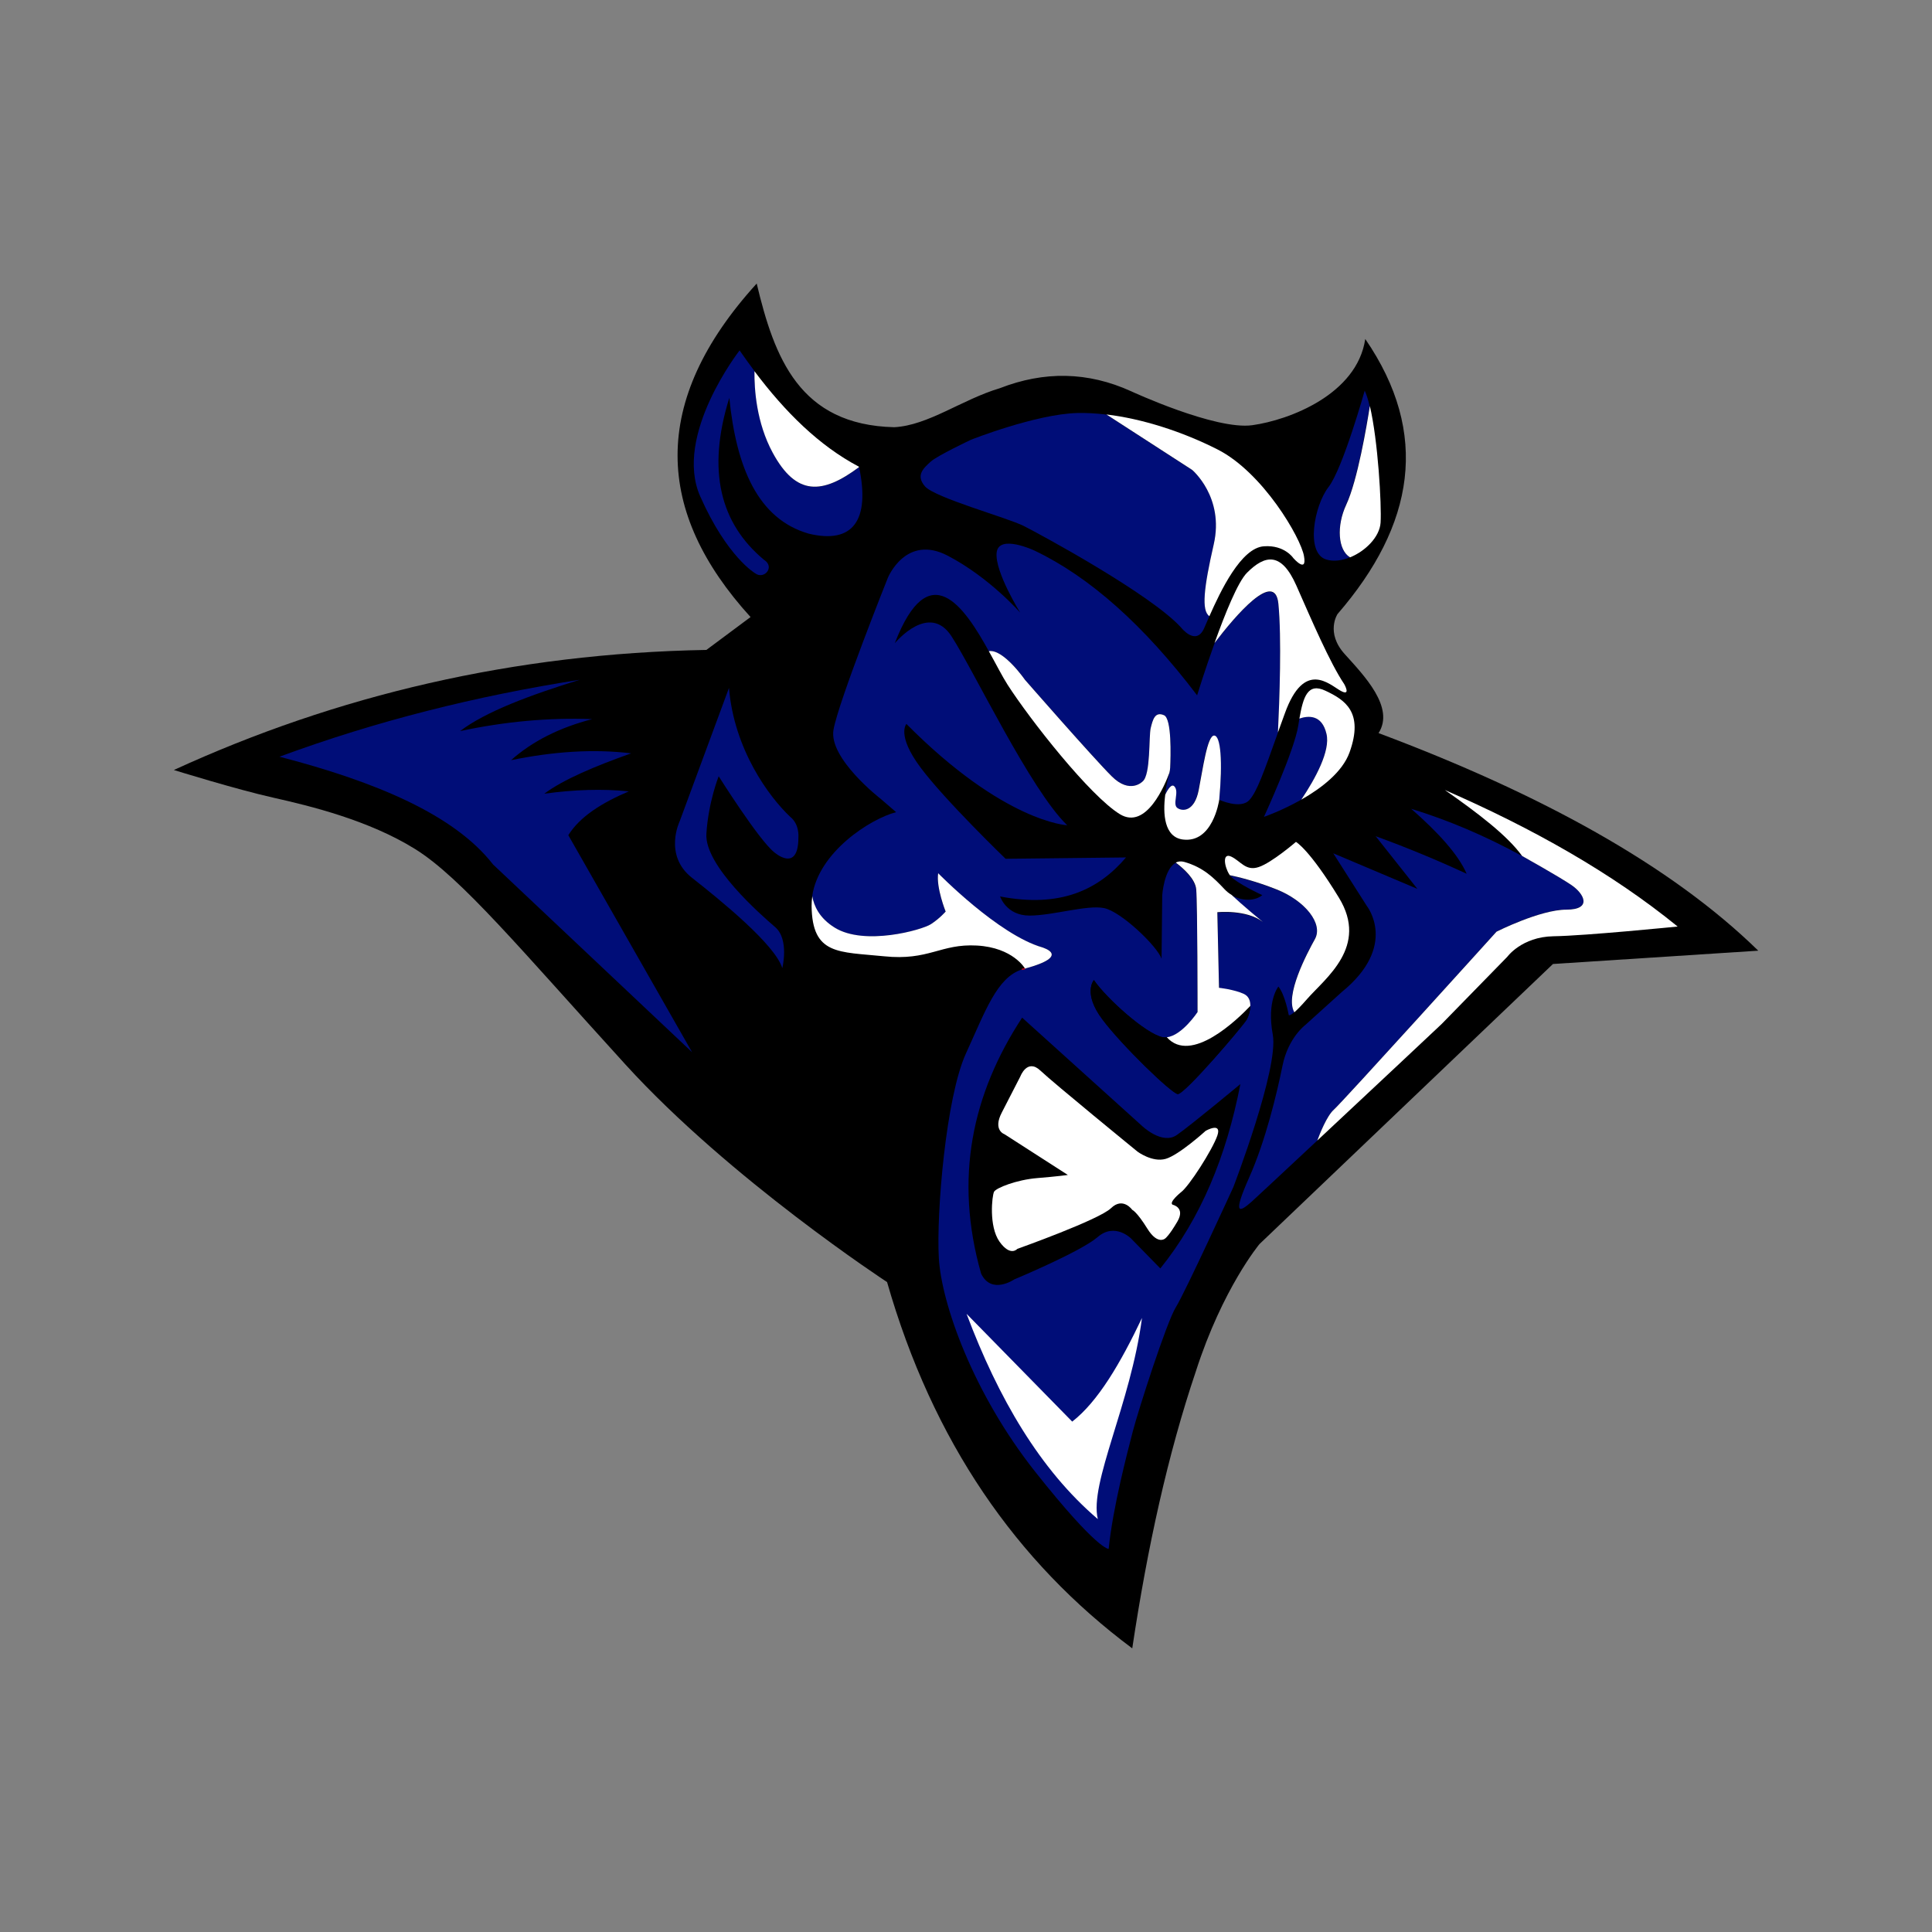 <?xml version="1.0" encoding="UTF-8"?>
<!-- Generator: Adobe Illustrator 27.2.0, SVG Export Plug-In . SVG Version: 6.00 Build 0)  -->
<svg xmlns="http://www.w3.org/2000/svg" xmlns:xlink="http://www.w3.org/1999/xlink" version="1.1" id="Layer_1" x="0px" y="0px" width="1728px" height="1728px" viewBox="0 0 1728 1728" style="enable-background:new 0 0 1728 1728;" xml:space="preserve">
<rect x="0" y="0" width="1728" height="1728" fill="#808080" stroke="none"/>
<style type="text/css">
	.st0{fill:#000D78;}
	.st1{fill:none;stroke:#AA0622;stroke-miterlimit:10;}
	.st2{fill:#FFFFFF;}
</style>
<g>
	<g>
		<path d="M155.5,688.7c145.8-66.9,303.9-104.3,476.3-107.4l39.5-29.4c-85.3-93.7-90.6-192.6,5.5-298.3    c15.8,66.3,38.2,126.5,123,128.5c30.5-1.6,60.6-24.8,94.5-34.9c39.5-15.4,78.7-14.9,117.5,2.8c0,0,75.3,34.9,108.3,30.3    c33-4.6,93.6-27.5,101-77.1c58.1,84.6,44.1,166.4-24.8,246c0,0-11,16.5,6.4,35.8c17.4,19.3,45,47.7,30.3,70.7    c144.9,54.3,261.3,118.1,339.6,194.6L1389,862.2l-262.5,250.5c0,0-33,39.5-56.9,113.8c-25.1,74.3-43.4,157.8-56.9,247.8    c-103.9-77.4-178.5-185.2-219.3-327.6c0,0-140.4-91.8-234-194.6s-146.8-167-188.1-192.7s-93.6-38.5-126.6-45.9    C211.5,706.1,155.5,688.7,155.5,688.7z"></path>
		<path class="st0" d="M1176,839.8c-7.2,13-27.2,50.7-18.4,65.5c-5,4.3-5,2.3-5,2.3s-3.2-17.9-9.2-25.2c0,0-10.6,12.8-5,43.1    c5.5,30.3-35.3,136.3-35.3,136.3s-43.1,94.1-51.4,107.4c-8.3,13.3-33.5,91.8-38.5,111c-5,19.3-17.9,68.4-21.6,105.1    c0,0-9.6,1.8-65.6-68.8c-56-70.7-84-151-86.3-191.3c-2.3-40.4,6.4-144.1,24.3-183.1c17.2-37.5,27.6-67.8,50-75    c0.9-0.3,1.9-0.5,2.8-0.8c42.4-11.5,15.5-18.8,15.5-18.8c-39.5-11.3-93.3-66.4-93.3-66.4c-1.8,12.9,6.7,34.3,6.7,34.3    s-5.2,6.1-13.2,11.3c-8,5.2-59.3,19.6-86,3.1c-13.7-8.5-18.6-19.5-20.1-28.1c5.7-39.7,52-69.3,75.1-75.3l-13.8-11.9    c0,0-46.8-36.2-42.2-61.9c4.6-25.7,48.6-135.8,48.6-135.8s16.1-39.5,53.7-19.7c37.6,19.7,64.7,50.9,64.7,50.9    s-22.9-36.7-21.1-53.7c1.8-17,34-1.8,34-1.8c49.2,23.5,97.7,66.7,145.3,129.4c0,0,6.8-22.1,15.6-46.6    c18.6-24.4,54.1-66.1,57.1-35.1c3,30.4,1,86.2-0.4,115.1c-12.9,36.1-18.7,52.6-25.5,60.2c-7.8,8.7-27.1-0.2-27.1-0.2    c3.1-33.6,1.4-57.3-4.7-57.3c-6.1,0-10.1,30.3-13.8,48.9c-3.7,18.7-14.1,19.3-19,15.9c-4.9-3.4,1.8-14.4-2.7-19.3    c-2.5-2.7-5.8,2.3-8.2,7.4c1.2-9.6,3.4-17.9,4.4-21.1c-0.1,0.3-0.3,0.9-0.5,1.5c0.4-1.5,0.6-3,0.7-4.5c0.5-10.2,1.5-44-5.5-47.1    c-8.3-3.7-10.1,4.1-11.9,11.5c-1.8,7.3,0.2,41.8-7.2,47.7c0,0-11.2,11.9-27.7-4.6c-16.5-16.5-77.6-86.3-77.6-86.3    s-19.4-27.8-32.3-25.6c-22-39.8-53.4-86.4-84.1-7.1c0.7-0.8,30.8-37,50.8-6.1c20.2,31.2,70.4,137,103.4,168.9    c0,0-56.3-2.4-143.8-90.6c0,0-9.2,9.8,12.8,39.2c22,29.4,75.9,81.4,75.9,81.4l107.7-1.2c-24.6,28.9-58.6,45.3-112.6,34.9    c0,0,5.5,17.1,26.3,17.1c20.8,0,51.4-9.8,66.7-6.7c15.3,3.1,47.7,34.3,51.4,45.3l0.6-56.9c0,0,1.7-23.5,12-28.8    c6.8,5.1,17.4,14.6,18.3,23.9c1.2,13.8,1.2,109.8,1.2,109.8s-16.5,25.1-31.2,22.3c-14.7-2.8-49.9-34.3-61.5-51.1    c0,0-10.1,11.6,7.7,35.2c17.7,23.6,61.5,65.8,67.3,66.7c5.8,0.9,58.7-61.2,61.8-66.7c3.1-5.5,6.1-18.7-2.4-22.6    c-8.6-4-22.3-5.5-22.3-5.5l-1.5-67.6c0,0,26.1-2.6,40.7,8.7c-3.8-3.1-18-14.8-28.1-24.3c9.4,5.6,21.1,5.4,27.5,0    c0,0-23.4-10.7-29-17.6c7,1.4,23,5.2,41.8,12.7C1167.2,805.6,1183.7,826.1,1176,839.8z"></path>
		<path class="st0" d="M250,676.8c86.6-32,176.3-54.4,268.4-68.8c-44.5,13.8-84.1,28.5-106.9,45.9c39.8-8.5,79.2-12.2,118.1-10.7    c-29.3,7.6-53.5,19.8-72.5,36.7c37.2-7.6,73.2-10.3,107.4-6.1c-32.7,11.6-60.8,23.5-77.7,36.1c27-3.7,52.3-4.5,75.6-2.1    c-23.9,10.2-43.6,22.4-54.1,39.2L619,941.1l-178-167.9C406.5,728.8,336.5,699.3,250,676.8z"></path>
		<path class="st0" d="M652,615.3l-44.1,119.3c0,0-14.7,30.3,11,50.5c25.7,20.2,74.3,59.7,80.8,80.8c0,0,6.4-25.7-6.4-36.7    s-63.3-55.1-61.5-83.5c1.8-28.5,11-51.4,11-51.4s35.8,56.9,49.6,67.9c0,0,21.7,19.3,21.7-13.2c0,0,1.2-11.6-7.3-18.4    C687.7,712.6,656.6,670.4,652,615.3z"></path>
		<path class="st0" d="M1400.9,813.5c-23.4,0-62.4,19.7-62.4,19.7S1200.8,985.6,1193,992.5c-6.3,5.6-12.6,21.6-14.8,27.6    c-29.4,27.5-54.2,50.6-58.6,54.6c-11.9,10.6-17,11.5-2.3-21.6c14.7-33,24.8-75.3,29.8-100c5-24.8,20.2-36.2,20.2-36.2l33-29.8    c50.6-41.3,22.2-76.8,22.2-76.8l-30-47.1l75.2,31.8l-37.3-47.1c28.1,10.2,55.2,21.5,81.4,33.6c-7.6-17.5-25.9-37.3-49.6-58.1    c32.9,10.1,65.9,24,99.1,42.2c0,0,32.6,18.2,44.1,26C1416.9,799.3,1424.3,813.5,1400.9,813.5z"></path>
		<path class="st0" d="M1207.4,498.5c-7.1,2.9-14.6,3.9-21,2c-19-5.5-11-48.3,1.8-64.8c12.8-16.5,32.4-86.3,32.4-86.3    c1.6,3.4,3.1,8.1,4.4,13.7c-2.7,17.4-11,66.6-21.1,88.3C1195.2,470.5,1196.6,492.2,1207.4,498.5z"></path>
		<path class="st0" d="M723.3,477.3c-45.4-13.1-64.7-59.1-71-121.4c-20.4,65.3-7.9,112.3,30.9,144.7c10.4,6.4,0.2,18.1-7.7,12.2    c0,0-25.1-14.4-49.2-68.8c-24.2-54.5,35.2-130.6,35.2-130.6c4.4,6.3,8.8,12.5,13.4,18.6c-0.2,16.4,1.9,46.1,16.3,72.9    c21,39.1,44.4,37.4,77.2,12.9C778.3,465.2,763.1,486.9,723.3,477.3z"></path>
		<path class="st0" d="M1085.6,486.8c-8.9,38.9-11.1,59.5-3.9,64.3c-2,4.5-3.6,8.3-4.8,11c-7.4,16.1-20.6-0.9-20.6-0.9    c-27.1-29.8-126.2-83.5-140.9-90.9c-14.7-7.3-79.4-25.2-88.1-35.3c-8.7-10.1-0.9-16.5,5-22c6-5.5,36.2-19.7,36.2-19.7    s57.8-22.9,95-23.9c8.3-0.2,17,0.3,26.1,1.4l76.7,49.6C1066.4,420.3,1095.3,444.6,1085.6,486.8z"></path>
		<path class="st0" d="M1163.9,715.2c-17.3,9.8-32.9,15.3-33.4,15.4c0.4-0.9,27.1-58.9,30.7-81.7c0.4-2.2,0.7-4.3,1-6.3    c8.2-2.8,20.2-3.4,24.2,13.6C1190,671.5,1176.5,696.3,1163.9,715.2z"></path>
	</g>
	<path d="M914.2,910.2l107.1,96.7c0,0,18,17.4,31.2,8.3c13.2-9.2,56.9-45.6,56.9-45.6c-12.5,64.6-35.5,120.2-71.6,164.9l-26.3-26.9   c0,0-14.4-14.4-29.7-1.2c-15.3,13.2-74.6,37.9-74.6,37.9s-20.5,14.1-29.7-5.2C853.2,1053.7,869.5,978.4,914.2,910.2z"></path>
	<path class="st1" d="M916.8,866.3c-0.9,0.2-1.8,0.5-2.8,0.8C914.9,866.8,915.8,866.5,916.8,866.3z"></path>
	<path class="st1" d="M916.8,866.3c-0.9,0.2-1.8,0.5-2.8,0.8C914.9,866.8,915.8,866.5,916.8,866.3z"></path>
	<path d="M1118.3,899.7c-0.1,4.5-1.6,9.2-3.1,12c-3.1,5.5-56,67.6-61.8,66.7c-5.8-0.9-49.6-43.1-67.3-66.7   c-17.7-23.6-7.7-35.2-7.7-35.2c11.6,16.8,46.8,48.3,61.5,51.1c1.2,0.2,2.5,0.3,3.7,0.1C1065.1,952.1,1106.6,912,1118.3,899.7z"></path>
	<g>
		<path class="st2" d="M768.3,417.8c-32.7,24.4-56.1,26.1-77.2-12.9c-14.5-26.8-16.5-56.5-16.3-72.9c27.5,36.6,57.9,66.7,93.4,85.4    C768.3,417.5,768.3,417.6,768.3,417.8z"></path>
		<path class="st2" d="M1156.8,499.2c0,0-7.8-11.9-26.2-10.6c-20.6,1.2-39,40.2-48.9,62.5c-7.3-4.8-5-25.4,3.9-64.3    c9.6-42.2-19.3-66.5-19.3-66.5l-76.7-49.6c31.8,3.8,67.4,15.1,99.2,31.2c40.8,20.6,74.8,79.4,77.5,95.5    C1169.2,513.4,1156.8,499.2,1156.8,499.2z"></path>
		<path class="st2" d="M1234.8,467.5c-0.8,12.6-13.4,25.4-27.3,31c-10.8-6.4-12.3-28-3.4-47.1c10.1-21.7,18.4-70.9,21.1-88.3    C1232.5,393.9,1235.8,451.5,1234.8,467.5z"></path>
		<path class="st2" d="M1199,617.8c-9.9-5.5-32.4-28-49.8,20.2c-2.2,6.1-4.3,11.8-6.2,17.1c1.4-28.9,3.4-84.7,0.4-115.1    c-3-31-38.5,10.7-57.1,35.1c9.3-26,20.9-54.8,29.1-62.9c15.9-15.9,30.6-19,44.1,11.6c13.5,30.6,30,69.1,42.8,88.1    C1202.3,611.9,1208.8,623.3,1199,617.8z"></path>
		<path class="st2" d="M1046.6,686.7c-0.1,1.5-0.3,3-0.7,4.5c-3.6,9.8-20.4,51.6-44.3,37c-26.9-16.5-80.2-84.4-100.3-115.6    c-4.6-7.1-10.3-18.4-16.9-30.2c13-2.2,32.3,25.6,32.3,25.6s61,69.8,77.6,86.3c16.5,16.5,27.7,4.6,27.7,4.6    c7.3-6,5.4-40.4,7.2-47.7c1.8-7.3,3.7-15.1,11.9-11.5C1048.1,642.7,1047.1,676.5,1046.6,686.7z"></path>
		<path class="st2" d="M1090.5,715.1c0,0,0,0.1,0,0.1c-0.3,2.2-6.1,38.8-32.3,35.7c-17-2-18.2-23-16-40.1c2.4-5.1,5.7-10.1,8.2-7.4    c4.6,4.9-2.1,15.9,2.7,19.3c4.9,3.4,15.3,2.8,19-15.9c3.7-18.7,7.7-48.9,13.8-48.9C1091.9,657.8,1093.6,681.5,1090.5,715.1z"></path>
		<path class="st2" d="M916.8,866.3c0,0-10.6-18.8-43.1-20.6c-32.6-1.8-42.7,13.8-83.1,9.6c-40.4-4.1-64.2-0.9-64.7-45    c0-2.9,0.2-5.8,0.6-8.7c1.5,8.6,6.3,19.6,20.1,28.1c26.6,16.5,78,2.1,86-3.1c8-5.2,13.2-11.3,13.2-11.3s-8.6-21.4-6.7-34.3    c0,0,53.8,55.1,93.3,66.4C932.2,847.5,959.1,854.8,916.8,866.3z"></path>
		<path class="st2" d="M1169.2,893.4c-5.4,6.2-9.1,9.9-11.5,12c-8.8-14.8,11.2-52.5,18.4-65.5c7.6-13.8-8.9-34.3-34.3-44.4    c-18.9-7.5-34.9-11.3-41.8-12.7c-0.2-0.2-0.4-0.5-0.5-0.7c-4.4-6.9-6.6-19.9,1.8-15.9c8.4,4,12.9,13.2,24.5,9.3    c11.6-3.8,33.3-22.5,33.3-22.5s11.9,6.4,38.5,50C1224.2,846.6,1185.7,874.6,1169.2,893.4z"></path>
		<path class="st2" d="M1118.3,899.7c-11.7,12.3-53.1,52.4-74.7,28c13.6-1.4,27.5-22.5,27.5-22.5s0-96.1-1.2-109.8    c-0.8-9.3-11.5-18.8-18.3-23.9c2.1-1.1,4.6-1.4,7.6-0.6c17.1,4.9,26.3,14.1,36.1,24.5c1.9,2,3.9,3.6,6.1,4.9    c10.1,9.5,24.3,21.2,28.1,24.3c-14.6-11.4-40.7-8.7-40.7-8.7l1.5,67.6c0,0,13.8,1.5,22.3,5.5    C1117,891.1,1118.4,895.3,1118.3,899.7z"></path>
		<path class="st2" d="M1500.5,828.7c0,0-82.6,8.3-111.1,8.7c-28.4,0.5-41.3,18.4-41.3,18.4l-58.7,60.1c0,0-61.9,58.2-111.2,104.2    c2.2-5.9,8.5-22,14.8-27.6c7.8-6.9,145.5-159.2,145.5-159.2s39-19.7,62.4-19.7c23.4,0,16.1-14.2,4.6-22c-11.5-7.8-44.1-26-44.1-26    c-13.2-18.3-39.6-38.4-69.1-59C1370.9,740.9,1441.7,780.8,1500.5,828.7z"></path>
		<path class="st2" d="M896.1,994.9c0.5-0.9,16.5-32.1,16.5-32.1s6.1-16.5,18-5.2c11.9,11.3,86.9,72.5,86.9,72.5s13.2,9.8,25.1,6.4    c11.9-3.4,35.8-25.1,35.8-25.1s14.7-8.3,10.4,4.3c-4.3,12.5-25.4,45.6-32.7,50.8c0,0-11,8.9-7.3,11c0,0,11.6,2.4,4.3,15    c-7.3,12.5-10.7,15-10.7,15s-6.7,6.7-16.2-8.6s-13.5-16.8-13.5-16.8s-8.3-11.9-19-1.5s-83.8,36.4-83.8,36.4s-6.1,7.3-15.9-6.4    c-9.8-13.8-6.7-41.3-4.9-44.7c1.8-3.4,20.2-10.7,38.5-12.2c18.4-1.5,27.5-2.8,27.5-2.8l-56.6-36.4    C898.6,1014.5,887.6,1011.1,896.1,994.9z"></path>
		<path class="st2" d="M864.5,1175.1l94.5,96.4c23.1-17.9,43.3-52.5,62.4-92.7c-10.1,77.1-47.3,147.6-39.5,179.9    C930.1,1314.5,892.9,1250.6,864.5,1175.1z"></path>
		<path class="st2" d="M1207.1,672.8c-6.4,17.9-25.6,32.4-43.2,42.4c12.6-18.9,26.2-43.7,22.5-58.9c-4-17.1-16-16.4-24.2-13.6    c3.4-19.5,7.5-32.4,23.3-24.9C1203,626,1219.9,637,1207.1,672.8z"></path>
	</g>
</g>
</svg>
